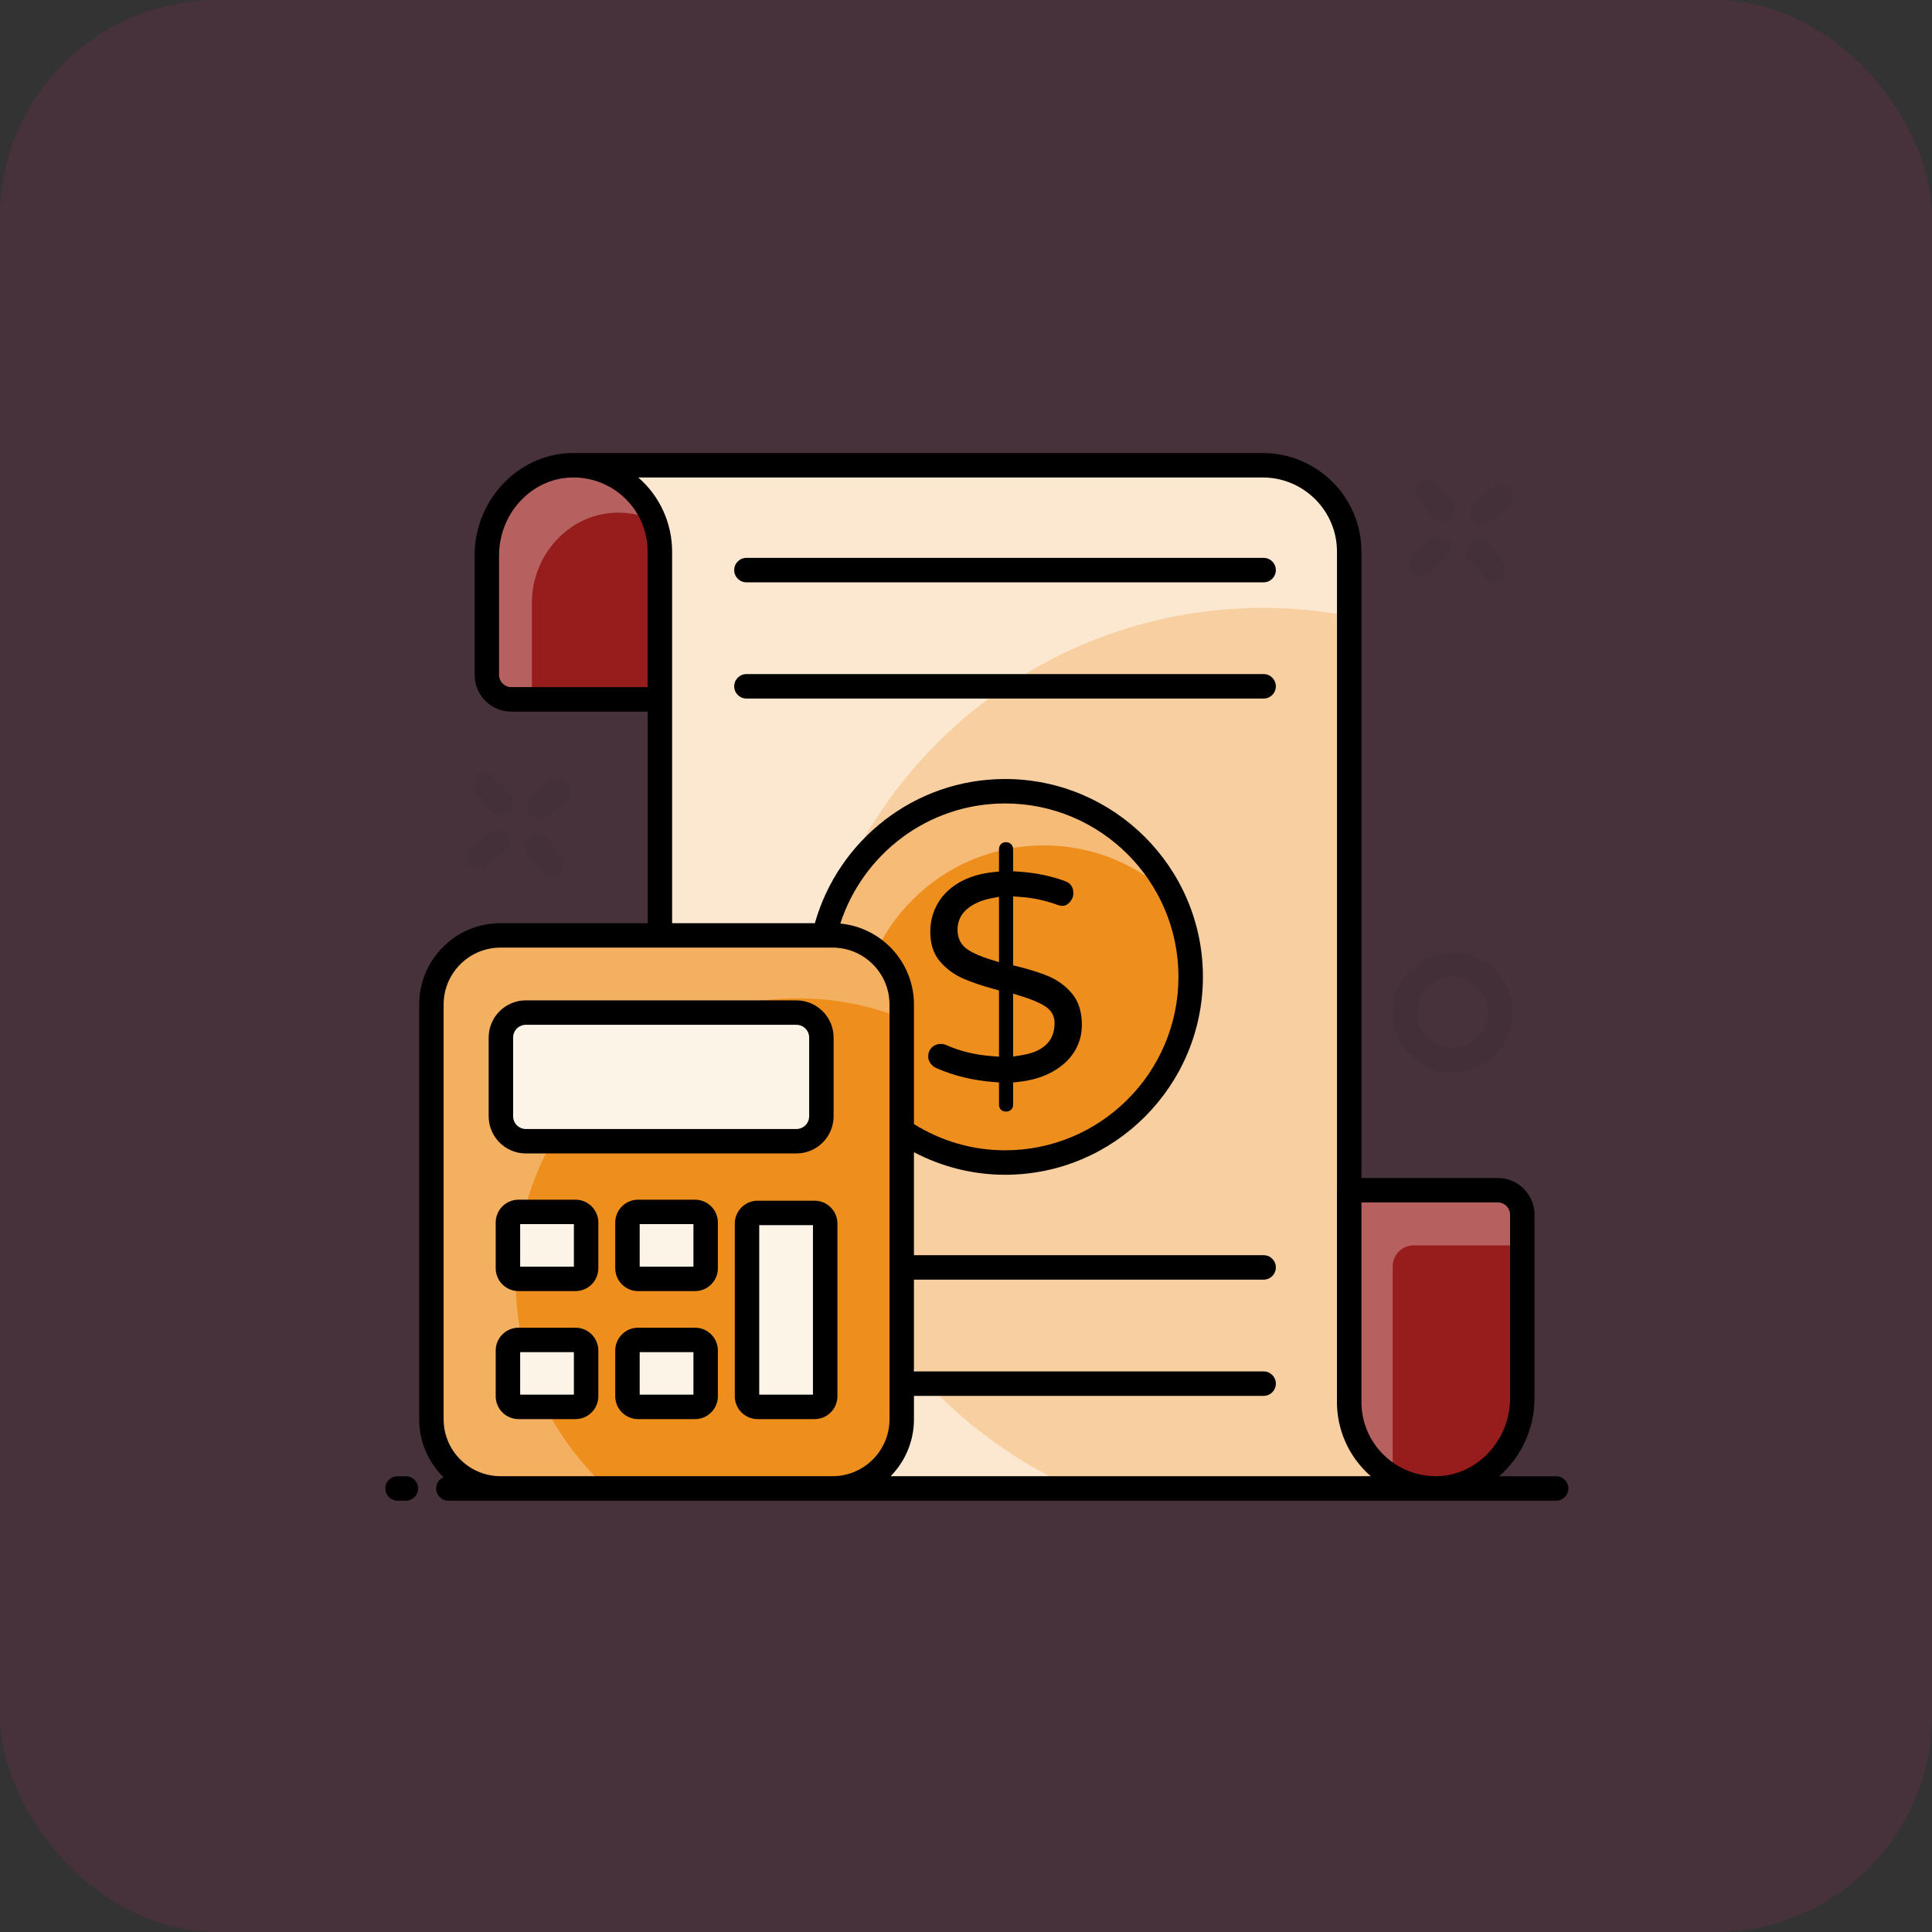 <svg width="89" height="89" viewBox="0 0 89 89" fill="none" xmlns="http://www.w3.org/2000/svg">
<rect x="0" y="0" width="89" height="89" fill="#333333" stroke="none"/>
<rect width="89" height="89" rx="10" fill="#FC2F93" fill-opacity="0.1"/>
<g clip-path="url(#clip0_627_1382)">
<path opacity="0.07" d="M66.914 49.408C65.392 49.408 64.154 48.169 64.154 46.647C64.154 45.121 65.392 43.88 66.914 43.88C68.44 43.88 69.681 45.121 69.681 46.647C69.681 48.169 68.44 49.408 66.914 49.408ZM66.914 45.006C66.013 45.006 65.28 45.742 65.28 46.647C65.28 47.548 66.013 48.281 66.914 48.281C67.819 48.281 68.555 47.548 68.555 46.647C68.555 45.742 67.819 45.006 66.914 45.006Z" fill="black"/>
<path opacity="0.05" d="M23.047 37.538C22.887 37.538 22.727 37.469 22.616 37.337L21.906 36.495C21.706 36.257 21.736 35.902 21.974 35.702C22.211 35.501 22.567 35.531 22.767 35.769L23.477 36.612C23.678 36.85 23.647 37.205 23.409 37.405C23.304 37.494 23.175 37.538 23.047 37.538ZM25.418 40.352C25.257 40.352 25.098 40.284 24.987 40.152L24.277 39.309C24.076 39.071 24.107 38.716 24.345 38.516C24.582 38.315 24.938 38.346 25.138 38.584L25.848 39.426C26.048 39.664 26.018 40.019 25.78 40.219C25.674 40.309 25.546 40.352 25.418 40.352ZM24.863 37.693C24.703 37.693 24.544 37.625 24.432 37.493C24.232 37.255 24.262 36.9 24.5 36.7L25.343 35.99C25.58 35.788 25.935 35.82 26.136 36.057C26.337 36.295 26.306 36.651 26.068 36.851L25.226 37.561C25.12 37.65 24.991 37.693 24.863 37.693ZM22.049 40.064C21.889 40.064 21.73 39.996 21.618 39.864C21.418 39.626 21.448 39.27 21.686 39.07L22.528 38.36C22.766 38.16 23.121 38.19 23.322 38.428C23.522 38.666 23.492 39.021 23.254 39.221L22.412 39.931C22.306 40.02 22.177 40.064 22.049 40.064ZM66.459 24.011C66.299 24.011 66.14 23.943 66.029 23.811L65.319 22.968C65.118 22.73 65.149 22.375 65.387 22.175C65.624 21.974 65.98 22.005 66.18 22.242L66.89 23.085C67.09 23.323 67.06 23.678 66.822 23.878C66.716 23.968 66.588 24.011 66.459 24.011ZM68.83 26.825C68.67 26.825 68.511 26.757 68.399 26.625L67.689 25.783C67.489 25.545 67.519 25.189 67.757 24.989C67.995 24.788 68.35 24.819 68.55 25.057L69.26 25.899C69.461 26.137 69.431 26.493 69.193 26.693C69.087 26.782 68.958 26.825 68.83 26.825ZM68.276 24.167C68.115 24.167 67.956 24.098 67.845 23.966C67.644 23.728 67.675 23.373 67.912 23.173L68.755 22.463C68.992 22.262 69.348 22.293 69.549 22.531C69.749 22.769 69.719 23.124 69.481 23.324L68.638 24.034C68.533 24.123 68.404 24.167 68.276 24.167ZM65.461 26.537C65.301 26.537 65.142 26.469 65.031 26.337C64.83 26.099 64.86 25.744 65.098 25.544L65.941 24.834C66.178 24.633 66.534 24.664 66.734 24.901C66.934 25.139 66.904 25.495 66.666 25.695L65.824 26.405C65.718 26.494 65.59 26.537 65.461 26.537Z" fill="black"/>
<path d="M30.397 25.411V32.218H23.553C22.931 32.218 22.427 31.713 22.427 31.091L22.427 25.582C22.427 23.398 24.112 21.496 26.295 21.434C28.552 21.37 30.397 23.175 30.397 25.411Z" fill="#971C1C"/>
<path opacity="0.3" d="M30.116 23.967C29.586 23.725 28.995 23.601 28.37 23.618C26.191 23.68 24.502 25.583 24.502 27.762V32.217H23.555C22.93 32.217 22.429 31.715 22.429 31.09V25.583C22.429 23.398 24.113 21.495 26.298 21.433C28.038 21.388 29.536 22.447 30.116 23.967Z" fill="white"/>
<path d="M70.127 55.956V64.408C70.127 66.588 68.452 68.491 66.273 68.564C64.014 68.64 62.151 66.837 62.151 64.588V54.83H69.001C69.623 54.83 70.127 55.334 70.127 55.956Z" fill="#971C1C"/>
<path opacity="0.3" d="M65.126 57.37C64.59 57.37 64.156 57.804 64.156 58.34V67.128C64.156 67.466 64.195 67.793 64.279 68.103C63.012 67.438 62.151 66.12 62.151 64.589V54.83H69.004C69.623 54.83 70.13 55.331 70.13 55.956V57.37H65.126Z" fill="white"/>
<path d="M62.153 25.411C62.153 23.212 60.374 21.433 58.167 21.433H26.414C28.612 21.433 30.399 23.212 30.399 25.411V64.581C30.399 66.779 32.178 68.566 34.385 68.566H66.139C63.94 68.566 62.153 66.787 62.153 64.588V25.411Z" fill="#E2E2E2"/>
<path d="M62.153 25.411C62.153 23.212 60.374 21.433 58.167 21.433H26.414C28.612 21.433 30.399 23.212 30.399 25.411V64.581C30.399 66.779 32.178 68.566 34.385 68.566H66.139C63.94 68.566 62.153 66.787 62.153 64.588V25.411Z" fill="#F8CFA0"/>
<path d="M62.151 25.408V28.376C60.867 28.134 59.544 28.004 58.187 28.004C46.474 28.004 36.974 37.498 36.974 49.211C36.974 57.832 42.116 65.248 49.498 68.565H34.384C32.177 68.565 30.397 66.78 30.397 64.578V25.408C30.397 23.212 28.612 21.433 26.416 21.433H58.17C60.371 21.433 62.151 23.212 62.151 25.408Z" fill="white" fill-opacity="0.5"/>
<path d="M54.851 44.998C54.851 49.722 51.019 53.553 46.301 53.553C41.577 53.553 37.746 49.722 37.746 44.998C37.746 40.274 41.577 36.448 46.301 36.448C51.019 36.448 54.851 40.274 54.851 44.998Z" fill="#EE8E1D"/>
<path opacity="0.4" d="M54.048 41.377C52.505 39.868 50.404 38.945 48.084 38.945C43.36 38.945 39.531 42.774 39.531 47.493C39.531 48.794 39.818 50.027 40.342 51.13C38.737 49.582 37.746 47.403 37.746 44.998C37.746 40.274 41.575 36.45 46.299 36.45C49.723 36.45 52.685 38.466 54.048 41.377Z" fill="white"/>
<path d="M41.539 46.273V65.383C41.539 67.141 40.114 68.566 38.356 68.566H23.056C21.298 68.566 19.873 67.141 19.873 65.383V46.273C19.873 44.515 21.298 43.09 23.056 43.09H38.356C40.114 43.09 41.539 44.515 41.539 46.273Z" fill="#EE8E1D"/>
<path opacity="0.3" d="M41.542 46.272V46.903C40.061 46.312 38.45 45.991 36.755 45.991C29.581 45.991 23.759 51.808 23.759 58.987C23.759 62.783 25.386 66.195 27.976 68.566H23.055C21.298 68.566 19.873 67.141 19.873 65.384V46.272C19.873 44.516 21.298 43.091 23.055 43.091H38.354C40.117 43.091 41.542 44.516 41.542 46.272Z" fill="white"/>
<path d="M23.398 58.424V56.318C23.398 56.047 23.618 55.828 23.888 55.828H26.51C26.781 55.828 27 56.047 27 56.318V58.424C27 58.694 26.781 58.913 26.51 58.913H23.888C23.618 58.913 23.398 58.694 23.398 58.424ZM28.905 58.424V56.318C28.905 56.047 29.125 55.828 29.395 55.828H32.017C32.288 55.828 32.507 56.047 32.507 56.318V58.424C32.507 58.694 32.288 58.913 32.017 58.913H29.395C29.125 58.913 28.905 58.694 28.905 58.424ZM23.398 64.32V62.215C23.398 61.944 23.618 61.725 23.888 61.725H26.51C26.781 61.725 27 61.944 27 62.215V64.32C27 64.591 26.781 64.81 26.51 64.81H23.888C23.618 64.81 23.398 64.591 23.398 64.32ZM28.905 64.32V62.215C28.905 61.944 29.125 61.725 29.395 61.725H32.017C32.288 61.725 32.507 61.944 32.507 62.215V64.32C32.507 64.591 32.288 64.81 32.017 64.81H29.395C29.125 64.81 28.905 64.591 28.905 64.32ZM34.412 64.32V56.365C34.412 56.094 34.631 55.875 34.902 55.875H37.524C37.794 55.875 38.014 56.094 38.014 56.365V64.32C38.014 64.591 37.794 64.81 37.524 64.81H34.902C34.631 64.81 34.412 64.591 34.412 64.32ZM37.838 51.422V47.797C37.838 47.161 37.323 46.647 36.688 46.647H24.224C23.589 46.647 23.074 47.161 23.074 47.797V51.422C23.074 52.057 23.589 52.572 24.224 52.572H36.688C37.323 52.572 37.838 52.057 37.838 51.422Z" fill="#FDF4E8"/>
<path d="M71.686 68.005H69.067C70.056 67.133 70.69 65.835 70.69 64.408V55.956C70.69 55.024 69.933 54.266 69.001 54.266H62.716V25.41C62.716 22.907 60.675 20.869 58.167 20.869H26.414C26.405 20.869 26.398 20.873 26.39 20.874C26.353 20.874 26.316 20.87 26.279 20.871C23.844 20.941 21.864 23.054 21.864 25.582V31.091C21.864 32.023 22.622 32.781 23.553 32.781H29.836V42.527H23.056C20.99 42.527 19.31 44.207 19.31 46.273V65.383C19.31 66.427 19.74 67.371 20.432 68.052C20.232 68.138 20.092 68.336 20.092 68.568C20.092 68.879 20.344 69.131 20.655 69.131H71.686C71.997 69.131 72.249 68.879 72.249 68.568C72.249 68.257 71.997 68.005 71.686 68.005ZM29.834 31.654H23.553C23.243 31.654 22.99 31.402 22.99 31.091V25.582C22.99 23.658 24.48 22.049 26.311 21.998C28.232 21.936 29.834 23.477 29.834 25.411V31.654ZM40.976 65.383C40.976 66.827 39.801 68.002 38.356 68.002C34.801 68.002 27.141 68.002 23.056 68.002C21.611 68.002 20.436 66.827 20.436 65.383V46.273C20.436 44.828 21.611 43.653 23.056 43.653H38.356C39.801 43.653 40.976 44.828 40.976 46.273V65.383ZM38.71 42.545C39.75 39.34 42.752 37.012 46.301 37.012C50.705 37.012 54.287 40.594 54.287 44.998C54.287 49.405 50.705 52.99 46.301 52.99C44.759 52.99 43.324 52.543 42.102 51.782V46.273C42.102 44.327 40.611 42.724 38.71 42.545ZM41.029 68.002C41.692 67.326 42.102 66.402 42.102 65.383V64.303H58.211C58.522 64.303 58.774 64.051 58.774 63.739C58.774 63.428 58.522 63.176 58.211 63.176H42.102V58.949H58.211C58.522 58.949 58.774 58.697 58.774 58.386C58.774 58.074 58.522 57.822 58.211 57.822H42.102V53.078C43.36 53.736 44.785 54.117 46.301 54.117C51.326 54.117 55.414 50.026 55.414 44.998C55.414 39.974 51.326 35.886 46.301 35.886C42.132 35.886 38.62 38.702 37.538 42.527H30.962V25.41C30.962 24.154 30.432 22.887 29.402 21.995H58.167C60.054 21.995 61.59 23.527 61.59 25.41V54.82C61.59 54.823 61.588 54.826 61.588 54.829V64.588C61.588 65.824 62.099 67.077 63.124 67.984C63.13 67.99 63.136 67.996 63.143 68.002H41.029ZM66.254 68.001C64.291 68.056 62.716 66.492 62.716 64.588V55.392H69.001C69.311 55.392 69.564 55.645 69.564 55.956V64.408C69.564 66.327 68.079 67.939 66.254 68.001ZM18.698 68.005H18.314C18.003 68.005 17.751 68.257 17.751 68.568C17.751 68.879 18.003 69.131 18.314 69.131H18.698C19.009 69.131 19.262 68.879 19.262 68.568C19.262 68.257 19.009 68.005 18.698 68.005Z" fill="black"/>
<path d="M34.385 32.179H58.211C58.522 32.179 58.774 31.927 58.774 31.616C58.774 31.305 58.522 31.053 58.211 31.053H34.385C34.074 31.053 33.822 31.305 33.822 31.616C33.822 31.927 34.074 32.179 34.385 32.179ZM34.385 26.825H58.211C58.522 26.825 58.774 26.574 58.774 26.262C58.774 25.951 58.522 25.699 58.211 25.699H34.385C34.074 25.699 33.822 25.951 33.822 26.262C33.822 26.574 34.074 26.825 34.385 26.825ZM45.681 48.651C44.921 48.593 44.22 48.423 43.598 48.145C43.517 48.11 43.426 48.091 43.337 48.091C43.174 48.091 43.023 48.152 42.921 48.26C42.813 48.37 42.759 48.507 42.759 48.665C42.759 48.788 42.796 48.895 42.871 48.994C42.945 49.091 43.038 49.163 43.15 49.21C43.945 49.556 44.813 49.768 45.729 49.84L46.02 49.863L46.02 50.888C46.02 50.983 46.049 51.061 46.11 51.12C46.165 51.177 46.242 51.206 46.338 51.206C46.433 51.206 46.514 51.177 46.575 51.12C46.639 51.061 46.67 50.986 46.67 50.888L46.67 49.865L46.95 49.834C47.466 49.777 47.93 49.648 48.329 49.452C48.806 49.218 49.181 48.905 49.442 48.522C49.704 48.139 49.837 47.697 49.837 47.209C49.837 46.614 49.685 46.131 49.387 45.774C49.089 45.418 48.719 45.146 48.287 44.966C47.915 44.811 47.451 44.663 46.909 44.528L46.67 44.468L46.67 41.294L47.007 41.318C47.57 41.358 48.122 41.473 48.66 41.664C48.77 41.708 48.867 41.73 48.948 41.73C49.076 41.73 49.177 41.675 49.293 41.545C49.396 41.427 49.446 41.297 49.446 41.146C49.446 40.867 49.315 40.679 49.054 40.587C48.409 40.35 47.706 40.206 46.964 40.156L46.67 40.136L46.67 39.124C46.67 39.028 46.639 38.95 46.576 38.886C46.519 38.829 46.432 38.796 46.34 38.796C46.245 38.796 46.16 38.83 46.108 38.887C46.05 38.95 46.02 39.03 46.02 39.124L46.02 40.148L45.739 40.178C45.192 40.237 44.711 40.375 44.307 40.587C43.83 40.839 43.465 41.172 43.221 41.579C42.977 41.985 42.854 42.438 42.854 42.924C42.854 43.485 43.005 43.945 43.304 44.293C43.601 44.64 43.971 44.909 44.403 45.093C44.777 45.253 45.243 45.411 45.788 45.561L46.02 45.625L46.02 48.677L45.681 48.651ZM46.67 45.773L47.078 45.9C47.509 46.033 47.852 46.177 48.099 46.325C48.423 46.52 48.581 46.783 48.581 47.129C48.581 47.958 48.06 48.458 47.032 48.614L46.67 48.67L46.67 45.773ZM45.611 44.196C45.189 44.065 44.848 43.917 44.597 43.755C44.273 43.544 44.11 43.232 44.11 42.83C44.11 42.402 44.283 42.066 44.64 41.804C44.908 41.606 45.246 41.465 45.643 41.386L46.02 41.312L46.02 44.323L45.611 44.196ZM26.51 55.265H23.888C23.308 55.265 22.835 55.737 22.835 56.318V58.424C22.835 59.004 23.308 59.476 23.888 59.476H26.51C27.091 59.476 27.563 59.004 27.563 58.424V56.318C27.563 55.737 27.091 55.265 26.51 55.265ZM26.437 58.35H23.962V56.391H26.437V58.35ZM32.017 55.265H29.395C28.814 55.265 28.342 55.737 28.342 56.318V58.424C28.342 59.004 28.814 59.476 29.395 59.476H32.017C32.598 59.476 33.07 59.004 33.07 58.424V56.318C33.07 55.737 32.598 55.265 32.017 55.265ZM31.944 58.35H29.468V56.391H31.944V58.35ZM26.51 61.162H23.888C23.308 61.162 22.835 61.634 22.835 62.214V64.32C22.835 64.901 23.308 65.373 23.888 65.373H26.51C27.091 65.373 27.563 64.901 27.563 64.32V62.214C27.563 61.634 27.091 61.162 26.51 61.162ZM26.437 64.247H23.962V62.288H26.437V64.247ZM32.017 61.162H29.395C28.814 61.162 28.342 61.634 28.342 62.214V64.32C28.342 64.901 28.814 65.373 29.395 65.373H32.017C32.598 65.373 33.07 64.901 33.07 64.32V62.214C33.07 61.634 32.598 61.162 32.017 61.162ZM31.944 64.247H29.468V62.288H31.944V64.247ZM37.524 55.312H34.902C34.321 55.312 33.849 55.784 33.849 56.365V64.32C33.849 64.901 34.321 65.373 34.902 65.373H37.524C38.104 65.373 38.577 64.901 38.577 64.32V56.365C38.577 55.784 38.104 55.312 37.524 55.312ZM37.45 64.247H34.975V56.438H37.45V64.247ZM24.224 53.135H36.688C37.633 53.135 38.401 52.367 38.401 51.422V47.797C38.401 46.852 37.633 46.083 36.688 46.083H24.224C23.279 46.083 22.511 46.852 22.511 47.797V51.422C22.511 52.367 23.279 53.135 24.224 53.135ZM23.637 47.797C23.637 47.473 23.9 47.209 24.224 47.209H36.688C37.012 47.209 37.275 47.473 37.275 47.797V51.422C37.275 51.746 37.012 52.009 36.688 52.009H24.224C23.9 52.009 23.637 51.746 23.637 51.422V47.797Z" fill="black"/>
</g>
<defs>
<clipPath id="clip0_627_1382">
<rect width="58" height="58" fill="white" transform="translate(16 16)"/>
</clipPath>
</defs>
</svg>
